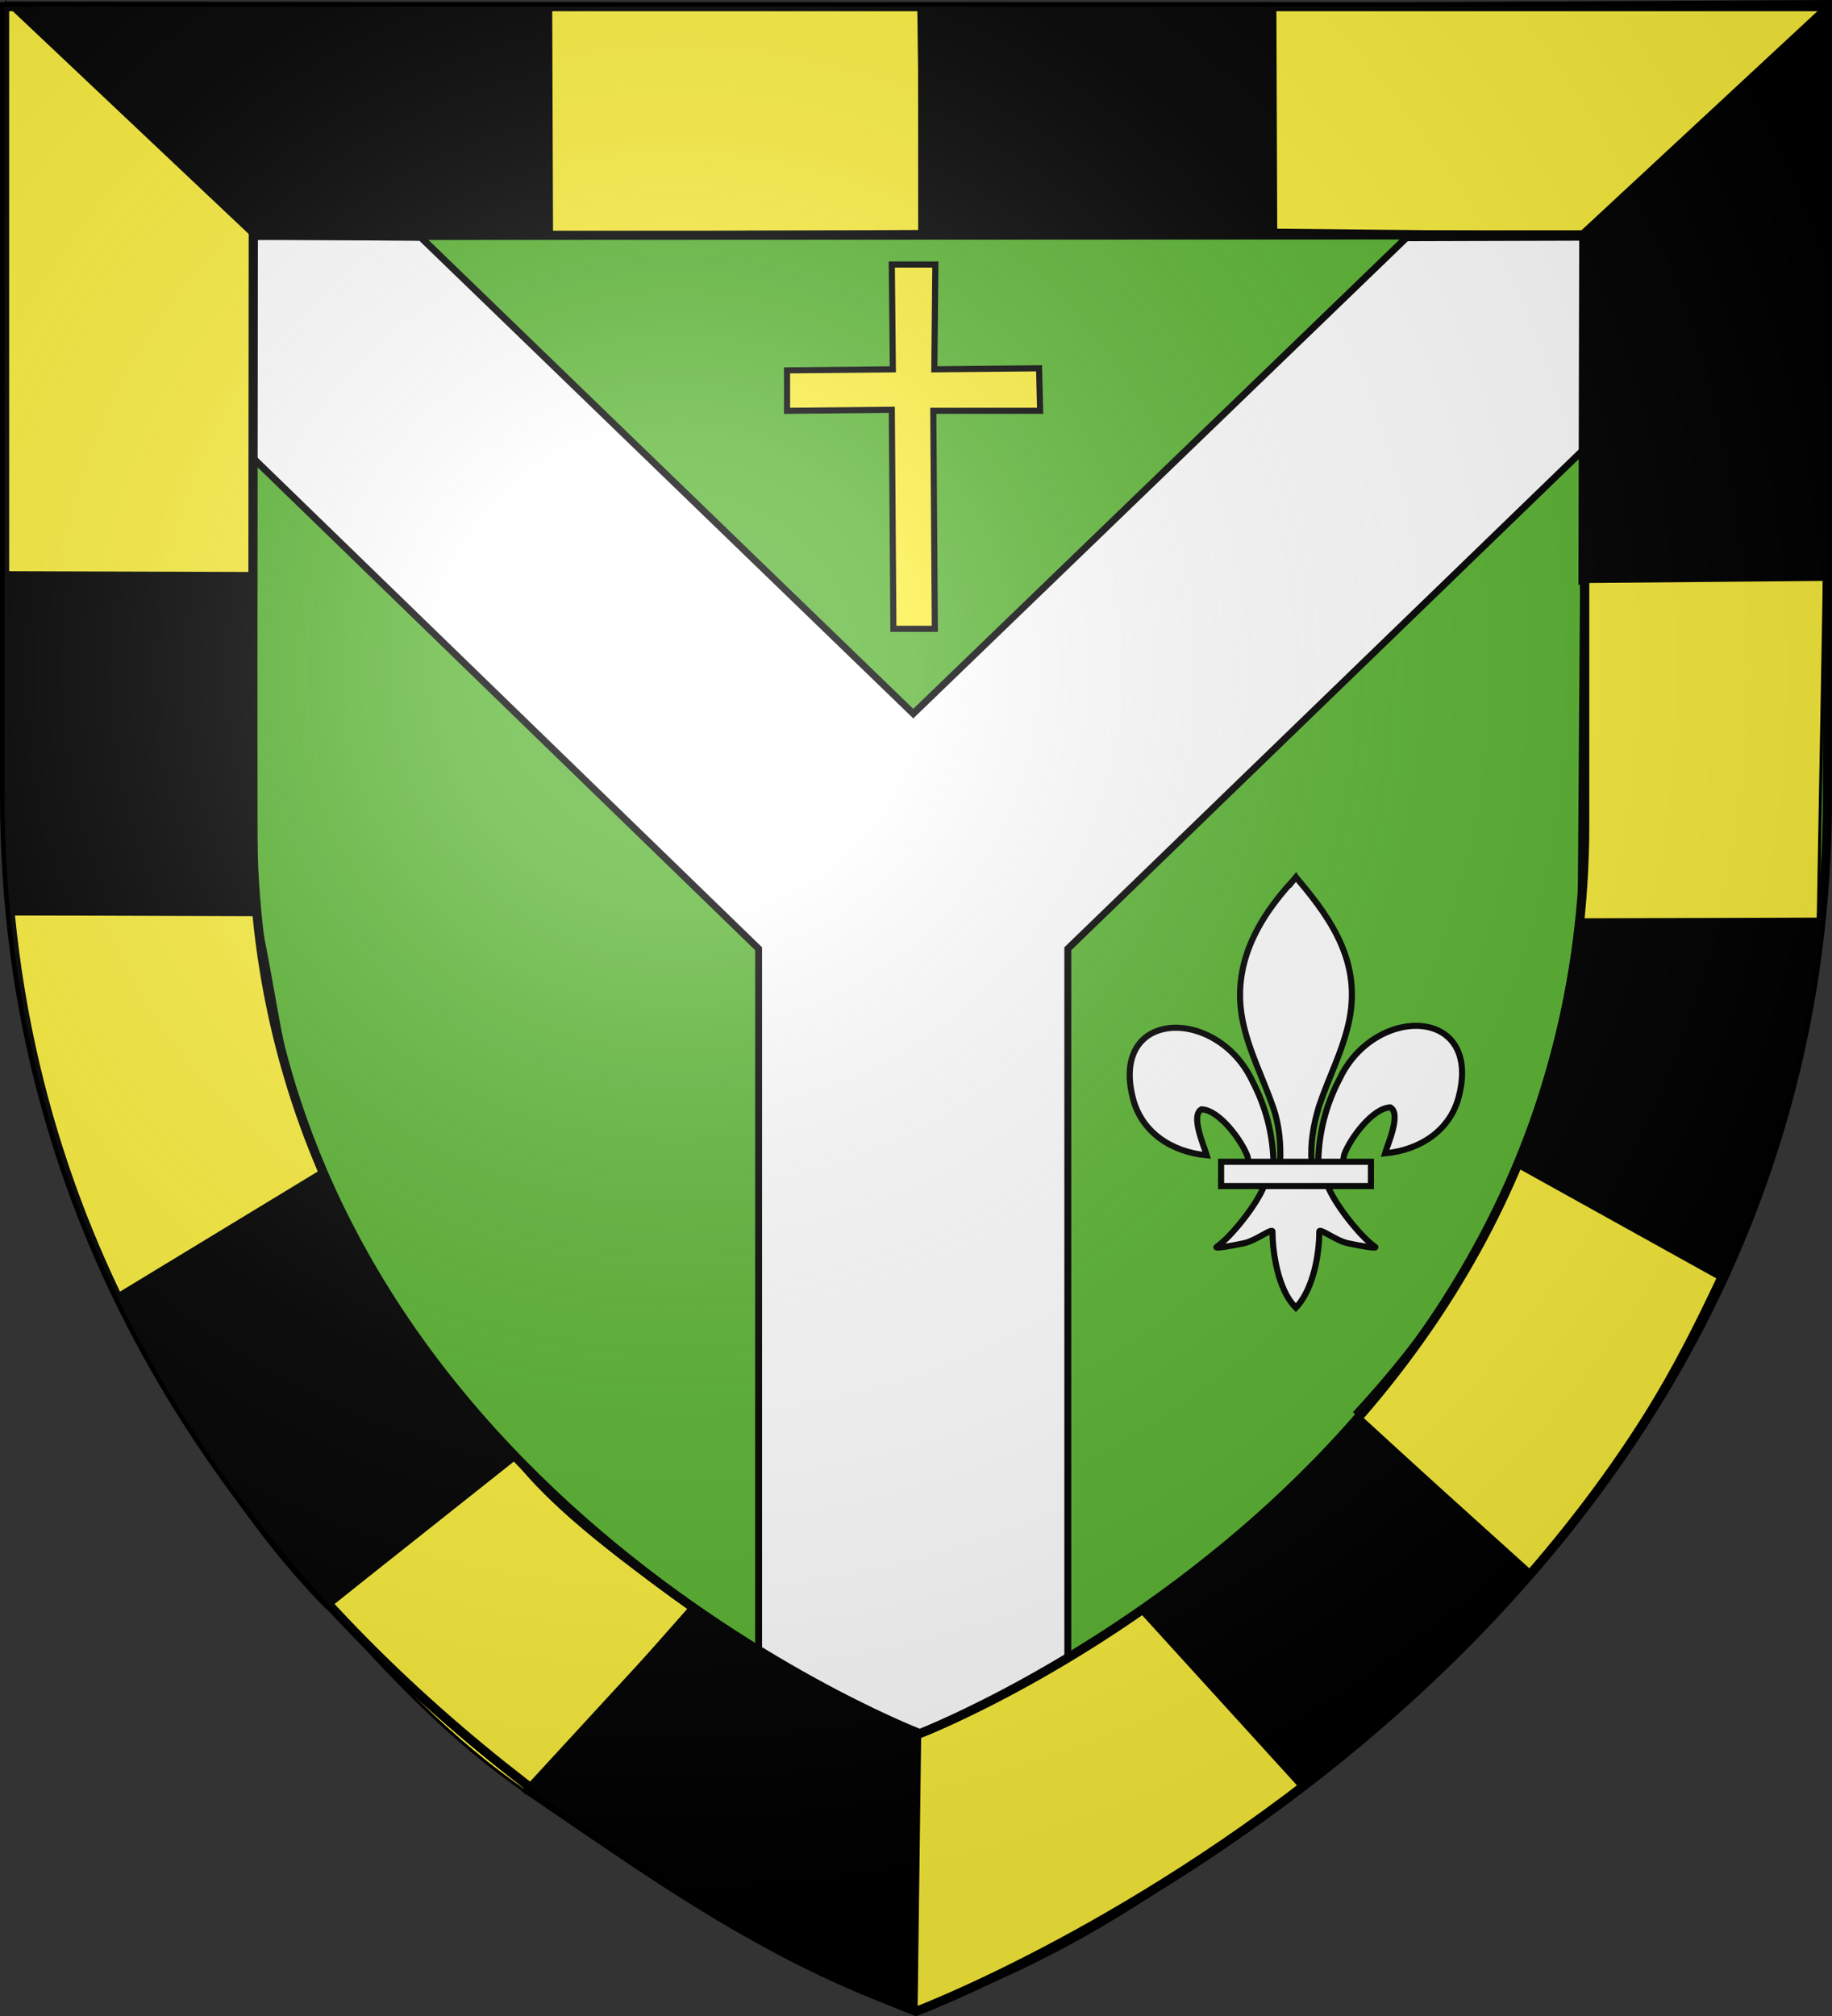 <svg xmlns="http://www.w3.org/2000/svg" xmlns:xlink="http://www.w3.org/1999/xlink" width="600" height="660" version="1.0"><rect width="100%" height="100%" fill="#333333" stroke="none"/><defs><linearGradient id="a"><stop offset="0" style="stop-color:white;stop-opacity:.314"/><stop offset=".19" style="stop-color:white;stop-opacity:.251"/><stop offset=".6" style="stop-color:#6b6b6b;stop-opacity:.125"/><stop offset="1" style="stop-color:black;stop-opacity:.125"/></linearGradient><linearGradient id="b"><stop offset="0" style="stop-color:#fd0000;stop-opacity:1"/><stop offset=".5" style="stop-color:#e77275;stop-opacity:.659"/><stop offset="1" style="stop-color:black;stop-opacity:.323"/></linearGradient><radialGradient xlink:href="#a" id="c" cx="221.445" cy="226.331" r="300" fx="221.445" fy="226.331" gradientTransform="matrix(1.353 0 0 1.349 -77.63 -85.747)" gradientUnits="userSpaceOnUse"/></defs><g style="opacity:1;display:inline"><path d="M299.208 659.25s298.5-112.32 298.5-397.772V2.926h-597v258.552c0 285.452 298.5 397.772 298.5 397.772z" style="fill:#5ab532;fill-opacity:1;fill-rule:evenodd;stroke:none;stroke-width:1px;stroke-linecap:butt;stroke-linejoin:miter;stroke-opacity:1"/></g><g style="opacity:1;display:inline"><path d="M306.342 86.6h-14.267l.34 34.31-34.65.34v13.247l34.31-.34.523 71.705h13.571l-.507-71.365h34.989l-.34-13.927-34.309.34.34-34.31z" style="fill:#fcef3c;fill-opacity:1;fill-rule:evenodd;stroke:#000;stroke-width:2;stroke-linecap:butt;stroke-linejoin:miter;stroke-miterlimit:4;stroke-dasharray:none;stroke-opacity:1"/><g style="fill:#fff;stroke:#000;stroke-width:2.814;stroke-miterlimit:4;stroke-dasharray:none;stroke-opacity:1"><g style="fill:#fff;stroke:#000;stroke-width:2.814;stroke-miterlimit:4;stroke-dasharray:none;stroke-opacity:1"><g style="fill:#fff;stroke:#000;stroke-width:1.787;stroke-miterlimit:4;stroke-dasharray:none;stroke-opacity:1;display:inline"><path d="M306.555 349.61c.197-8.548 2.31-16.491 6.248-24.019 10.306-21.683 41.787-21.165 34.848 5.354-2.558 9.772-11.244 15.516-21.564 16.5.745-2.574 4.842-11.677 1.534-13.458-5.288.2-11.856 9.34-13.435 13.699-.228.625-.164 1.348-.419 1.964" style="fill:#fff;fill-opacity:1;fill-rule:evenodd;stroke:#000;stroke-width:1.787;stroke-linecap:butt;stroke-linejoin:miter;stroke-miterlimit:4;stroke-dasharray:none;stroke-opacity:1;display:inline" transform="matrix(1.119 0 0 1.119 88.72 -11.195)"/><path d="M293.445 350.174c-.197-8.547-2.31-16.49-6.248-24.018-10.306-21.683-41.787-21.165-34.848 5.354 2.558 9.772 11.244 15.516 21.564 16.5-.745-2.574-4.842-11.677-1.534-13.458 5.288.2 11.856 9.34 13.435 13.699.228.625.164 1.349.419 1.964" style="fill:#fff;fill-opacity:1;fill-rule:evenodd;stroke:#000;stroke-width:1.787;stroke-linecap:butt;stroke-linejoin:miter;stroke-miterlimit:4;stroke-dasharray:none;stroke-opacity:1" transform="matrix(1.119 0 0 1.119 88.72 -11.195)"/><path d="M299.39 267.37c-10.858 11.705-18.148 25.24-15.005 41.113 1.734 8.758 5.937 16.869 8.902 25.305 1.853 5.293 2.327 10.822 2.108 16.386h9.212c-.441-5.604.525-11.036 2.108-16.386 2.824-8.489 7.122-16.54 8.902-25.305 3.328-16.385-4.484-28.742-14.959-41.06l-.64-.817-.627.765z" style="fill:#fff;fill-opacity:1;fill-rule:nonzero;stroke:#000;stroke-width:1.787;stroke-linecap:butt;stroke-linejoin:miter;stroke-miterlimit:4;stroke-dasharray:none;stroke-opacity:1" transform="matrix(1.119 0 0 1.119 88.72 -11.195)"/><path d="M290.8 356.662c-1.927 5.398-9.78 15.283-13.95 18.101-1.083.73 5.17-.42 7.97-1.035 3.672-.804 8.445-4.717 8.333-3.336-.01 6.323 1.767 16.874 6.402 21.722l.439.468.453-.468c4.632-5.403 6.378-14.904 6.402-21.722-.112-1.381 4.66 2.532 8.333 3.336 2.8.614 9.052 1.766 7.97 1.035-4.17-2.818-12.02-12.703-13.945-18.101h-18.408z" style="fill:#fff;fill-opacity:1;fill-rule:evenodd;stroke:#000;stroke-width:1.787;stroke-linecap:butt;stroke-linejoin:miter;stroke-miterlimit:4;stroke-dasharray:none;stroke-opacity:1" transform="matrix(1.119 0 0 1.119 88.72 -11.195)"/><path d="M278.109 349.899h43.852v7.105h-43.852z" style="fill:#fff;fill-opacity:1;stroke:#000;stroke-width:1.787;stroke-miterlimit:4;stroke-dasharray:none;stroke-opacity:1" transform="matrix(1.119 0 0 1.119 88.72 -11.195)"/></g></g></g></g><g style="opacity:1;display:inline"><path d="m1.695 174.227 195.56 189.725v266.411c32.923 19.343 56.76 28.367 56.76 28.367s23.838-9.025 56.76-28.367V363.952l196.232-189.83-.57-71.335-71.337.205L254.042 277.65 73.245 102.867l-72.059-.588.509 71.948z" style="fill:#fff;fill-opacity:1;fill-rule:evenodd;stroke:#000;stroke-width:2.54;stroke-linecap:butt;stroke-linejoin:miter;stroke-miterlimit:4;stroke-dasharray:none;stroke-opacity:1;display:inline" transform="translate(72.503 -14.037) scale(.892)"/></g><g style="opacity:1;display:inline"><g style="display:inline"><path d="m180.4 1.482-.714 75.083-99.579-.871L1.817 1.288l178.584.194zM518.06 76.338 599.53.91 597.8 190.052l-80.01 1.728.27-115.442z" style="fill:#000;fill-rule:evenodd;stroke:#000;stroke-width:1px;stroke-linecap:butt;stroke-linejoin:miter;stroke-opacity:1;display:inline" transform="matrix(.997 0 0 .997 1.207 -.272)"/><path d="m518.333 191.233 79.74-.71-2 111.833h-78.545l.805-111.123z" style="fill:#fcef3c;fill-rule:evenodd;stroke:#000;stroke-width:1px;stroke-linecap:butt;stroke-linejoin:miter;stroke-opacity:1;display:inline" transform="matrix(.997 0 0 .997 1.207 -.272)"/><path d="m516.86 302.356 79.213-.272c-5.928 41.133-13.792 81.54-32.827 117.759l-66.676-36.874c10.619-27.712 16.913-51.291 20.29-80.613z" style="fill:#000;fill-rule:evenodd;stroke:#000;stroke-width:1px;stroke-linecap:butt;stroke-linejoin:miter;stroke-opacity:1;display:inline" transform="matrix(.997 0 0 .997 1.207 -.272)"/><path d="m496.84 382.964 66.404 36.876c-14.238 30.249-29.148 58.152-62.197 96.485l-57.119-52.364c22.665-24.668 39.464-48.956 52.912-80.997zM300.874 1.652l.027 74.641-120.943.519-.272-75.357 121.188.197z" style="fill:#fcef3c;fill-rule:evenodd;stroke:#000;stroke-width:1px;stroke-linecap:butt;stroke-linejoin:miter;stroke-opacity:1;display:inline" transform="matrix(.997 0 0 .997 1.207 -.272)"/><path d="m300.599 1.715 117.516-.26-.075 74.499-116.367.176L300.6 1.715z" style="fill:#000;fill-rule:evenodd;stroke:#000;stroke-width:1px;stroke-linecap:butt;stroke-linejoin:miter;stroke-opacity:1;display:inline" transform="matrix(.997 0 0 .997 1.207 -.272)"/><path d="M417.57 1.728 599.97.773l-82.005 76.109-100.106-1.029-.287-74.125z" style="fill:#fcef3c;fill-rule:evenodd;stroke:#000;stroke-width:1px;stroke-linecap:butt;stroke-linejoin:miter;stroke-opacity:1;display:inline" transform="matrix(.997 0 0 .997 1.207 -.272)"/><path d="M501.32 516.052c-21.39 22.482-29.163 36.744-74.945 70.194l-52.636-56.9c24.446-20.923 50.944-38.238 70.762-64.56l56.818 51.266z" style="fill:#000;fill-rule:evenodd;stroke:#000;stroke-width:1px;stroke-linecap:butt;stroke-linejoin:miter;stroke-opacity:1;display:inline" transform="matrix(.997 0 0 .997 1.207 -.272)"/><path d="m373.47 529.348 52.279 57.435c-39.225 30.679-75.071 56-126.04 73.92l1.192-91.363c27.045-9.272 45.614-24.882 72.568-39.992zM171.939 588.922c-24.616-16.845-45.345-38.598-65.07-61.149l60.616-49.014c8.953 11.567 23.457 25.37 57.865 49.656l-53.411 60.507z" style="fill:#fcef3c;fill-rule:evenodd;stroke:#000;stroke-width:1px;stroke-linecap:butt;stroke-linejoin:miter;stroke-opacity:1;display:inline" transform="matrix(.997 0 0 .997 1.207 -.272)"/><path d="M106.221 528.238c-26.402-26.701-48.327-62.778-69.712-102.461l67.309-42.532c10.965 32.625 35.474 66.751 64.516 95.725l-62.113 49.268z" style="fill:#000;fill-rule:evenodd;stroke:#000;stroke-width:1px;stroke-linecap:butt;stroke-linejoin:miter;stroke-opacity:1;display:inline" transform="matrix(.997 0 0 .997 1.207 -.272)"/><path d="M36.844 425.819C16.07 384.766 5.529 341.409 1.537 300.356l81.967.272c6.82 30.533 7.851 55.721 21.508 83.798l-68.168 41.393z" style="fill:#fcef3c;fill-opacity:1;fill-rule:evenodd;stroke:#000;stroke-width:1px;stroke-linecap:butt;stroke-linejoin:miter;stroke-opacity:1;display:inline" transform="matrix(.997 0 0 .997 1.207 -.272)"/><path d="m-.134 188.052 82.87.545.196 111.487-81.274.272c-3.297-37.435-2.37-74.87-1.792-112.304z" style="fill:#000;fill-rule:evenodd;stroke:#000;stroke-width:1px;stroke-linecap:butt;stroke-linejoin:miter;stroke-opacity:1;display:inline" transform="matrix(.997 0 0 .997 1.207 -.272)"/><path d="m.988 1.374 80.93 76.39.684 110.833-83.147-.272L.988 1.375z" style="fill:#fcef3c;fill-rule:evenodd;stroke:#000;stroke-width:1px;stroke-linecap:butt;stroke-linejoin:miter;stroke-opacity:1;display:inline" transform="matrix(.997 0 0 .997 1.207 -.272)"/><path d="m225.304 529.125-54.488 59.179c39.225 26.546 77.843 55.262 128.81 73.197l.638-92.161c-28.533-8.976-48.149-26.272-74.96-40.215z" style="fill:#000;fill-opacity:1;fill-rule:evenodd;stroke:#000;stroke-width:1px;stroke-linecap:butt;stroke-linejoin:miter;stroke-opacity:1;display:inline" transform="matrix(.997 0 0 .997 1.207 -.272)"/></g><path d="m-115.192 278.02 436.05-.197v192.944c0 212.097-214.641 296.502-217.811 297.73-3.03-1.173-218.438-85.365-218.438-297.533l.199-192.944z" style="fill:none;fill-opacity:1;fill-rule:evenodd;stroke:#000;stroke-width:3;stroke-linecap:butt;stroke-linejoin:miter;stroke-miterlimit:4;stroke-dasharray:none;stroke-opacity:1;display:inline" transform="translate(198.154 -200.935)"/></g><g style="opacity:1;display:inline"><path d="M300 658.5S1.5 546.18 1.5 260.728V2.176h597v258.552C598.5 546.18 300 658.5 300 658.5z" style="opacity:1;fill:none;fill-opacity:1;fill-rule:evenodd;stroke:#000;stroke-width:3;stroke-linecap:butt;stroke-linejoin:miter;stroke-miterlimit:4;stroke-dasharray:none;stroke-opacity:1"/></g><g style="display:inline"><path d="M300 658.5s298.5-112.32 298.5-397.772V2.176H1.5v258.552C1.5 546.18 300 658.5 300 658.5z" style="opacity:1;fill:url(#c);fill-opacity:1;fill-rule:evenodd;stroke:none;stroke-width:1px;stroke-linecap:butt;stroke-linejoin:miter;stroke-opacity:1"/></g></svg>